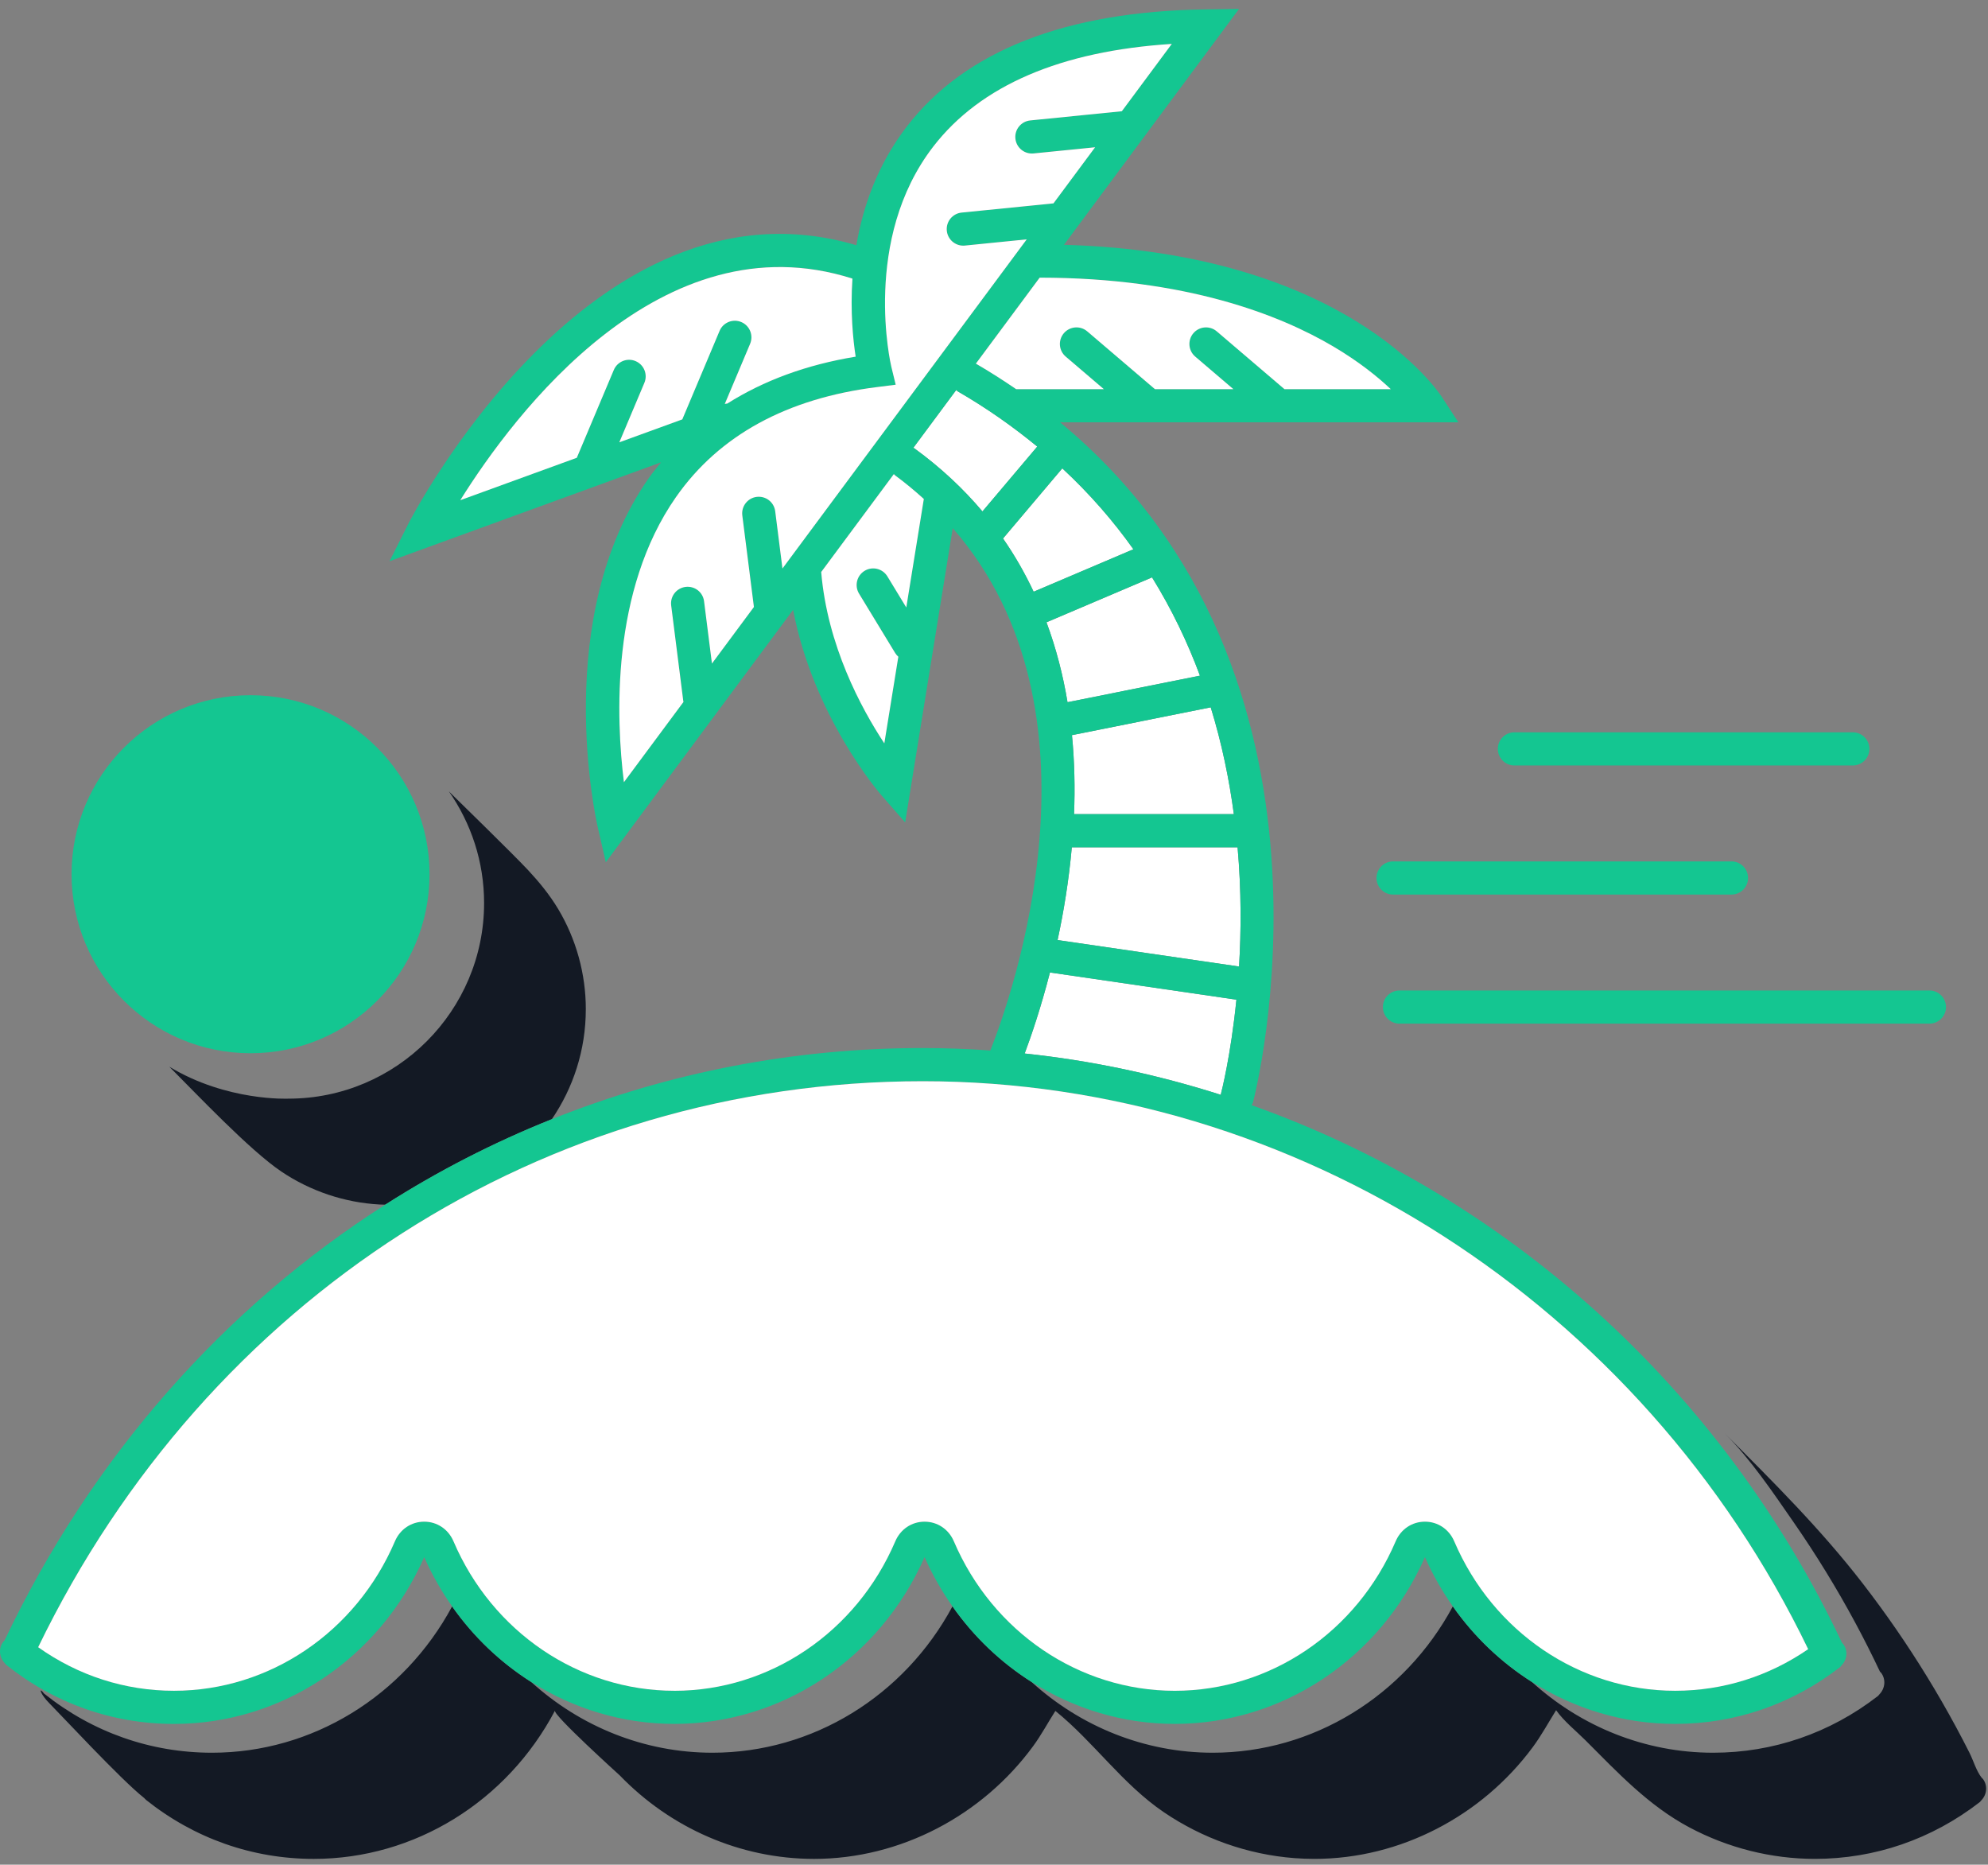 <svg width="177" height="166" viewBox="0 0 177 166" fill="none" xmlns="http://www.w3.org/2000/svg">
<rect x="0" y="0" width="177" height="166" fill="#808080" stroke="none"/>
<path d="M176.532 158.35C176.511 158.322 176.478 158.307 176.436 158.255C175.962 157.665 175.69 156.703 175.344 156.022C174.956 155.254 174.559 154.493 174.15 153.735C173.338 152.23 172.483 150.747 171.59 149.29C169.819 146.401 167.894 143.609 165.82 140.929C162.111 136.133 157.851 131.893 153.572 127.614C155.892 129.934 157.848 132.852 159.712 135.54C161.704 138.413 163.535 141.396 165.191 144.474C165.962 145.906 166.694 147.358 167.388 148.829C167.415 148.857 167.45 148.872 167.472 148.902C167.928 149.492 167.847 150.302 167.327 150.838C167.284 150.881 167.259 150.936 167.211 150.973C162.946 154.282 157.866 156.031 152.523 156.031C146.475 156.031 140.778 153.711 136.395 149.734C133.663 148.005 131.262 145.729 129.351 143.006C125.055 150.989 116.897 156.031 107.974 156.031C101.925 156.031 96.227 153.711 91.845 149.733C89.113 148.003 86.713 145.728 84.802 143.006C80.506 150.989 72.347 156.031 63.425 156.031C57.377 156.031 51.679 153.711 47.298 149.736C44.566 148.006 42.165 145.73 40.253 143.008C35.957 150.99 27.798 156.031 18.876 156.031C13.412 156.031 8.241 154.212 3.924 150.766C3.893 150.742 3.881 150.706 3.853 150.681C3.825 150.651 3.802 150.621 3.776 150.59C3.457 150.239 3.636 150.867 4.386 151.618C5.304 152.535 10.758 158.415 12.801 160.035C12.813 160.045 12.826 160.054 12.84 160.063C12.856 160.085 12.87 160.109 12.893 160.126C12.905 160.137 12.918 160.145 12.932 160.154C12.948 160.175 12.961 160.199 12.984 160.217C17.301 163.662 22.47 165.482 27.936 165.482C36.924 165.482 45.144 160.369 49.411 152.285C49.217 152.659 55.151 158.021 55.181 158.051C59.691 162.721 65.881 165.482 72.485 165.482C80.165 165.482 87.453 161.623 91.978 155.454C92.717 154.447 93.295 153.355 93.965 152.31C97.402 155.094 99.922 158.811 103.609 161.318C107.055 163.662 111.094 165.099 115.253 165.414C115.846 165.459 116.441 165.481 117.035 165.481C124.674 165.481 131.93 161.663 136.459 155.547C137.24 154.492 137.855 153.354 138.547 152.245C139.237 153.225 140.307 154.074 141.165 154.931C144.046 157.813 146.779 160.746 150.421 162.682C153.847 164.505 157.703 165.481 161.587 165.481C166.931 165.481 172.01 163.731 176.275 160.422C176.324 160.383 176.348 160.33 176.406 160.27C176.911 159.751 176.992 158.939 176.536 158.35H176.532Z" fill="#131924"/>
<path d="M52.158 89.838C52.158 86.706 51.302 83.602 49.693 80.917C48.945 79.669 48.023 78.54 47.027 77.47C45.697 76.041 40.541 71.024 40.122 70.606C40.093 70.576 40.062 70.545 40.031 70.516C40.009 70.493 39.986 70.47 39.963 70.448C41.935 73.27 43.101 76.694 43.101 80.39C43.101 89.992 35.29 97.804 25.689 97.804C25.689 97.804 20.207 98.068 15.078 94.962C17.471 97.356 22.229 102.397 25.054 104.297C27.636 106.034 30.667 107.054 33.774 107.226C33.95 107.236 34.126 107.237 34.302 107.241C38.997 104.244 43.959 101.698 49.133 99.632C51.039 96.84 52.157 93.469 52.157 89.84L52.158 89.838Z" fill="#131924"/>
<path d="M106.836 60.149C105.743 57.197 104.339 54.258 102.572 51.4L93.174 55.398C94.04 57.737 94.65 60.122 95.046 62.512L106.836 60.149Z" fill="white"/>
<path d="M95.627 72.476H109.855C109.443 69.393 108.789 66.194 107.796 62.969L95.441 65.445C95.673 67.826 95.717 70.185 95.627 72.476Z" fill="white"/>
<path d="M110.318 86.042C110.509 82.91 110.529 79.305 110.187 75.429H95.429C95.163 78.386 94.703 81.176 94.162 83.686L110.318 86.042Z" fill="white"/>
<path d="M92.352 39.755C90.229 38.012 87.899 36.356 85.275 34.841C85.219 34.809 85.186 34.757 85.137 34.72L81.314 39.87C81.349 39.892 81.388 39.896 81.421 39.92C83.784 41.644 85.785 43.528 87.473 45.528L92.352 39.755Z" fill="white"/>
<path d="M108.704 97.466C108.712 97.428 108.702 97.389 108.712 97.35C108.743 97.234 109.579 94.009 110.083 88.993L93.483 86.572C92.673 89.722 91.811 92.24 91.232 93.785C97.199 94.414 103.047 95.661 108.704 97.466Z" fill="white"/>
<path d="M94.58 41.693L89.303 47.937C90.368 49.469 91.265 51.054 92.029 52.676L100.911 48.897C99.131 46.389 97.035 43.972 94.579 41.693H94.58Z" fill="white"/>
<path d="M47.298 149.734C51.065 152.118 55.45 153.465 60.043 153.465C69.629 153.465 78.341 147.649 82.319 138.615C83.008 140.182 83.849 141.645 84.803 143.005C86.714 145.727 89.115 148.003 91.846 149.731C95.612 152.117 99.999 153.465 104.594 153.465C114.178 153.465 122.89 147.65 126.868 138.617C127.558 140.183 128.398 141.645 129.352 143.005C131.264 145.727 133.666 148.003 136.396 149.733C140.163 152.117 144.55 153.465 149.143 153.465C154.488 153.465 159.566 151.715 163.831 148.407C163.879 148.37 163.903 148.317 163.945 148.274C163.952 148.266 163.959 148.258 163.965 148.25C164.468 147.73 164.548 146.922 164.092 146.334C164.069 146.305 164.035 146.291 164.009 146.263C153.252 123.472 134.027 106.41 111.44 98.386C111.483 98.301 111.535 98.221 111.56 98.125C111.672 97.714 121.511 59.996 94.379 37.593H129.844L128.355 35.31C128.004 34.773 119.694 22.488 94.731 21.793L110.319 0.792L107.332 0.835C94.89 1.013 85.948 4.513 80.755 11.24C78.13 14.641 76.832 18.393 76.246 21.831C52.655 14.855 36.513 46.313 36.351 46.637L34.683 49.959L58.858 41.158C58.487 41.614 58.11 42.064 57.77 42.55C49.069 54.994 53.046 72.884 53.221 73.638L53.937 76.758L70.614 54.289C72.427 63.78 78.25 70.538 78.523 70.852L80.591 73.209L84.826 47.02C99.098 63.346 90.054 88.77 88.175 93.516C86.178 93.376 84.171 93.298 82.154 93.298C70.594 93.298 59.446 95.512 49.134 99.632C43.961 101.698 38.998 104.244 34.303 107.241C20.008 116.368 8.189 129.639 0.396 146.055C0.37 146.083 0.336 146.097 0.312 146.126C-0.144 146.697 -0.083 147.485 0.386 148.013C0.416 148.05 0.444 148.087 0.478 148.122C0.505 148.146 0.517 148.179 0.545 148.202C4.861 151.646 10.03 153.467 15.495 153.467C25.081 153.467 33.793 147.653 37.77 138.619C38.459 140.186 39.299 141.647 40.254 143.007C42.166 145.73 44.567 148.006 47.299 149.735L47.298 149.734ZM81.421 39.92C81.387 39.896 81.349 39.892 81.314 39.87L85.136 34.72C85.186 34.757 85.219 34.809 85.274 34.841C87.898 36.356 90.228 38.012 92.351 39.755L87.471 45.528C85.783 43.528 83.782 41.642 81.419 39.92H81.421ZM102.572 51.4C104.338 54.258 105.743 57.198 106.836 60.149L95.046 62.512C94.65 60.122 94.04 57.736 93.174 55.398L102.572 51.4ZM92.03 52.676C91.266 51.054 90.367 49.469 89.303 47.937L94.581 41.693C97.037 43.972 99.131 46.389 100.912 48.897L92.03 52.676ZM109.855 72.476H95.627C95.718 70.185 95.675 67.826 95.442 65.445L107.796 62.969C108.79 66.194 109.443 69.394 109.855 72.476ZM95.428 75.429H110.187C110.528 79.305 110.507 82.912 110.318 86.042L94.162 83.685C94.703 81.174 95.163 78.386 95.428 75.428V75.429ZM93.482 86.572L110.082 88.993C109.578 94.009 108.743 97.234 108.711 97.35C108.7 97.389 108.711 97.428 108.703 97.466C103.046 95.661 97.198 94.414 91.231 93.785C91.81 92.24 92.67 89.722 93.482 86.572ZM118.702 30.836C120.994 32.189 122.671 33.55 123.826 34.641H114.36L108.332 29.495C107.712 28.964 106.78 29.04 106.25 29.659C105.722 30.279 105.794 31.212 106.415 31.741L109.812 34.641H102.828L96.8 29.495C96.18 28.964 95.25 29.04 94.718 29.659C94.19 30.279 94.262 31.212 94.883 31.741L98.28 34.641H90.472C89.329 33.858 88.139 33.097 86.883 32.367L92.563 24.713C105.608 24.721 113.978 28.047 118.702 30.836ZM75.895 24.797C75.698 27.725 75.946 30.221 76.182 31.745C71.79 32.465 67.987 33.877 64.754 35.92C64.679 35.933 64.603 35.928 64.53 35.955L66.786 30.599C67.102 29.847 66.75 28.981 65.998 28.664C65.249 28.348 64.38 28.7 64.064 29.451L60.747 37.325L55.139 39.367L57.371 34.071C57.687 33.319 57.337 32.453 56.583 32.136C55.837 31.821 54.967 32.17 54.65 32.922L51.354 40.744L40.979 44.52C45.785 36.832 58.874 19.361 75.895 24.793V24.797ZM60.189 44.242C64.03 38.751 70.056 35.456 78.105 34.452L79.747 34.244L79.355 32.635C79.327 32.523 76.694 21.309 83.107 13.025C87.306 7.601 94.436 4.54 104.33 3.905L99.882 9.899L91.726 10.717C90.915 10.799 90.322 11.523 90.404 12.333C90.48 13.095 91.122 13.663 91.873 13.663C91.921 13.663 91.971 13.661 92.02 13.656L97.502 13.107L93.795 18.1L85.619 18.92C84.808 19.001 84.215 19.725 84.298 20.536C84.374 21.297 85.015 21.865 85.766 21.865C85.814 21.865 85.865 21.864 85.914 21.859L91.415 21.307L69.668 50.606L69.022 45.509C68.919 44.701 68.195 44.132 67.371 44.23C66.563 44.333 65.99 45.072 66.093 45.881L67.126 54.033L63.39 59.068L62.689 53.524C62.587 52.716 61.859 52.142 61.039 52.245C60.23 52.348 59.657 53.087 59.759 53.896L60.839 62.421C60.842 62.442 60.855 62.46 60.858 62.481L55.553 69.629C54.855 64.034 54.359 52.582 60.191 44.244L60.189 44.242ZM73.117 50.916L79.586 42.2C79.622 42.232 79.642 42.276 79.682 42.305C80.605 42.978 81.447 43.688 82.254 44.414L80.693 54.075L79.008 51.306C78.583 50.609 77.677 50.389 76.981 50.812C76.284 51.236 76.063 52.144 76.486 52.841L79.702 58.129C79.781 58.257 79.878 58.365 79.983 58.46L78.737 66.172C76.666 63.032 73.667 57.459 73.117 50.916ZM37.769 135.458C36.622 135.458 35.623 136.127 35.162 137.205C31.707 145.289 23.987 150.511 15.494 150.511C11.123 150.511 6.971 149.166 3.398 146.634C18.467 115.528 48.529 96.249 82.153 96.249C115.34 96.249 146.148 116.058 160.989 146.809C157.471 149.227 153.406 150.511 149.143 150.511C140.65 150.511 132.93 145.289 129.475 137.205C129.014 136.127 128.015 135.458 126.868 135.458C125.722 135.458 124.723 136.127 124.262 137.205C120.806 145.289 113.086 150.513 104.594 150.513C96.102 150.513 88.38 145.29 84.926 137.206C84.464 136.129 83.466 135.459 82.318 135.459C81.17 135.459 80.172 136.129 79.711 137.206C76.257 145.29 68.537 150.513 60.043 150.513C51.55 150.513 43.83 145.29 40.375 137.206C39.914 136.129 38.915 135.459 37.769 135.459V135.458Z" fill="#14C691"/>
<path d="M123.124 89.65C123.124 90.466 123.785 91.126 124.6 91.126H171.784C172.598 91.126 173.26 90.465 173.26 89.65C173.26 88.836 172.598 88.174 171.784 88.174H124.6C123.785 88.174 123.124 88.836 123.124 89.65Z" fill="#14C691"/>
<path d="M154.161 79.636C154.976 79.636 155.637 78.974 155.637 78.16C155.637 77.345 154.976 76.684 154.161 76.684H124.031C123.216 76.684 122.555 77.345 122.555 78.16C122.555 78.974 123.216 79.636 124.031 79.636H154.161Z" fill="#14C691"/>
<path d="M134.833 68.144H164.963C165.777 68.144 166.439 67.482 166.439 66.668C166.439 65.853 165.777 65.192 164.963 65.192H134.833C134.019 65.192 133.357 65.853 133.357 66.668C133.357 67.482 134.019 68.144 134.833 68.144Z" fill="#14C691"/>
<path d="M22.307 93.761C31.108 93.761 38.243 86.626 38.243 77.825C38.243 69.024 31.108 61.889 22.307 61.889C13.506 61.889 6.371 69.024 6.371 77.825C6.371 86.626 13.506 93.761 22.307 93.761Z" fill="#14C691"/>
<path d="M86.885 32.371C88.141 33.1 89.329 33.863 90.474 34.645H98.282L94.885 31.745C94.263 31.216 94.19 30.284 94.719 29.663C95.25 29.044 96.182 28.968 96.802 29.499L102.83 34.645H109.814L106.417 31.745C105.795 31.216 105.722 30.284 106.251 29.663C106.781 29.044 107.714 28.968 108.334 29.499L114.362 34.645H123.827C122.673 33.555 120.995 32.193 118.703 30.84C113.979 28.051 105.611 24.727 92.566 24.717L86.886 32.371H86.885Z" fill="white"/>
<path d="M64.066 29.456C64.382 28.705 65.25 28.352 65.999 28.669C66.75 28.985 67.103 29.852 66.787 30.604L64.531 35.96C64.606 35.935 64.68 35.939 64.755 35.925C67.987 33.883 71.791 32.471 76.183 31.751C75.947 30.225 75.699 27.729 75.896 24.803C58.875 19.371 45.786 36.841 40.98 44.529L51.355 40.753L54.651 32.932C54.968 32.18 55.839 31.829 56.584 32.145C57.336 32.461 57.688 33.328 57.373 34.08L55.14 39.376L60.748 37.335L64.066 29.46V29.456Z" fill="white"/>
<path d="M60.044 150.517C68.537 150.517 76.257 145.294 79.712 137.21C80.173 136.133 81.172 135.463 82.318 135.463C83.465 135.463 84.465 136.133 84.926 137.21C88.381 145.294 96.101 150.517 104.594 150.517C113.087 150.517 120.806 145.293 124.262 137.209C124.723 136.131 125.722 135.462 126.869 135.462C128.015 135.462 129.014 136.131 129.475 137.209C132.93 145.293 140.65 150.515 149.143 150.515C153.406 150.515 157.471 149.231 160.99 146.813C146.147 116.062 115.341 96.253 82.153 96.253C48.529 96.253 18.469 115.532 3.398 146.638C6.972 149.17 11.124 150.515 15.494 150.515C23.988 150.515 31.708 145.293 35.162 137.209C35.624 136.131 36.622 135.462 37.769 135.462C38.916 135.462 39.914 136.131 40.376 137.209C43.83 145.293 51.55 150.515 60.044 150.515V150.517Z" fill="white"/>
<path d="M79.584 42.204L73.115 50.92C73.666 57.462 76.663 63.036 78.735 66.176L79.982 58.464C79.875 58.369 79.778 58.261 79.701 58.133L76.484 52.845C76.062 52.148 76.283 51.24 76.979 50.816C77.675 50.393 78.582 50.613 79.007 51.31L80.691 54.078L82.252 44.419C81.447 43.693 80.605 42.984 79.68 42.309C79.641 42.28 79.62 42.236 79.584 42.204Z" fill="white"/>
<path d="M85.914 21.863C85.865 21.868 85.814 21.869 85.766 21.869C85.017 21.869 84.374 21.301 84.298 20.54C84.216 19.729 84.809 19.005 85.62 18.924L93.796 18.104L97.502 13.111L92.021 13.66C91.972 13.665 91.921 13.667 91.873 13.667C91.124 13.667 90.481 13.099 90.405 12.337C90.322 11.527 90.915 10.803 91.726 10.721L99.882 9.903L104.33 3.909C94.437 4.544 87.306 7.605 83.108 13.029C76.693 21.313 79.328 32.526 79.356 32.639L79.748 34.248L78.105 34.456C70.058 35.46 64.03 38.755 60.189 44.246C54.358 52.584 54.853 64.036 55.55 69.632L60.856 62.484C60.852 62.462 60.84 62.445 60.837 62.424L59.757 53.898C59.654 53.089 60.228 52.35 61.037 52.248C61.857 52.147 62.585 52.72 62.686 53.526L63.388 59.07L67.124 54.036L66.09 45.884C65.988 45.076 66.561 44.336 67.369 44.233C68.193 44.136 68.917 44.705 69.02 45.512L69.666 50.609L91.413 21.309L85.912 21.861L85.914 21.863Z" fill="white"/>
</svg>
